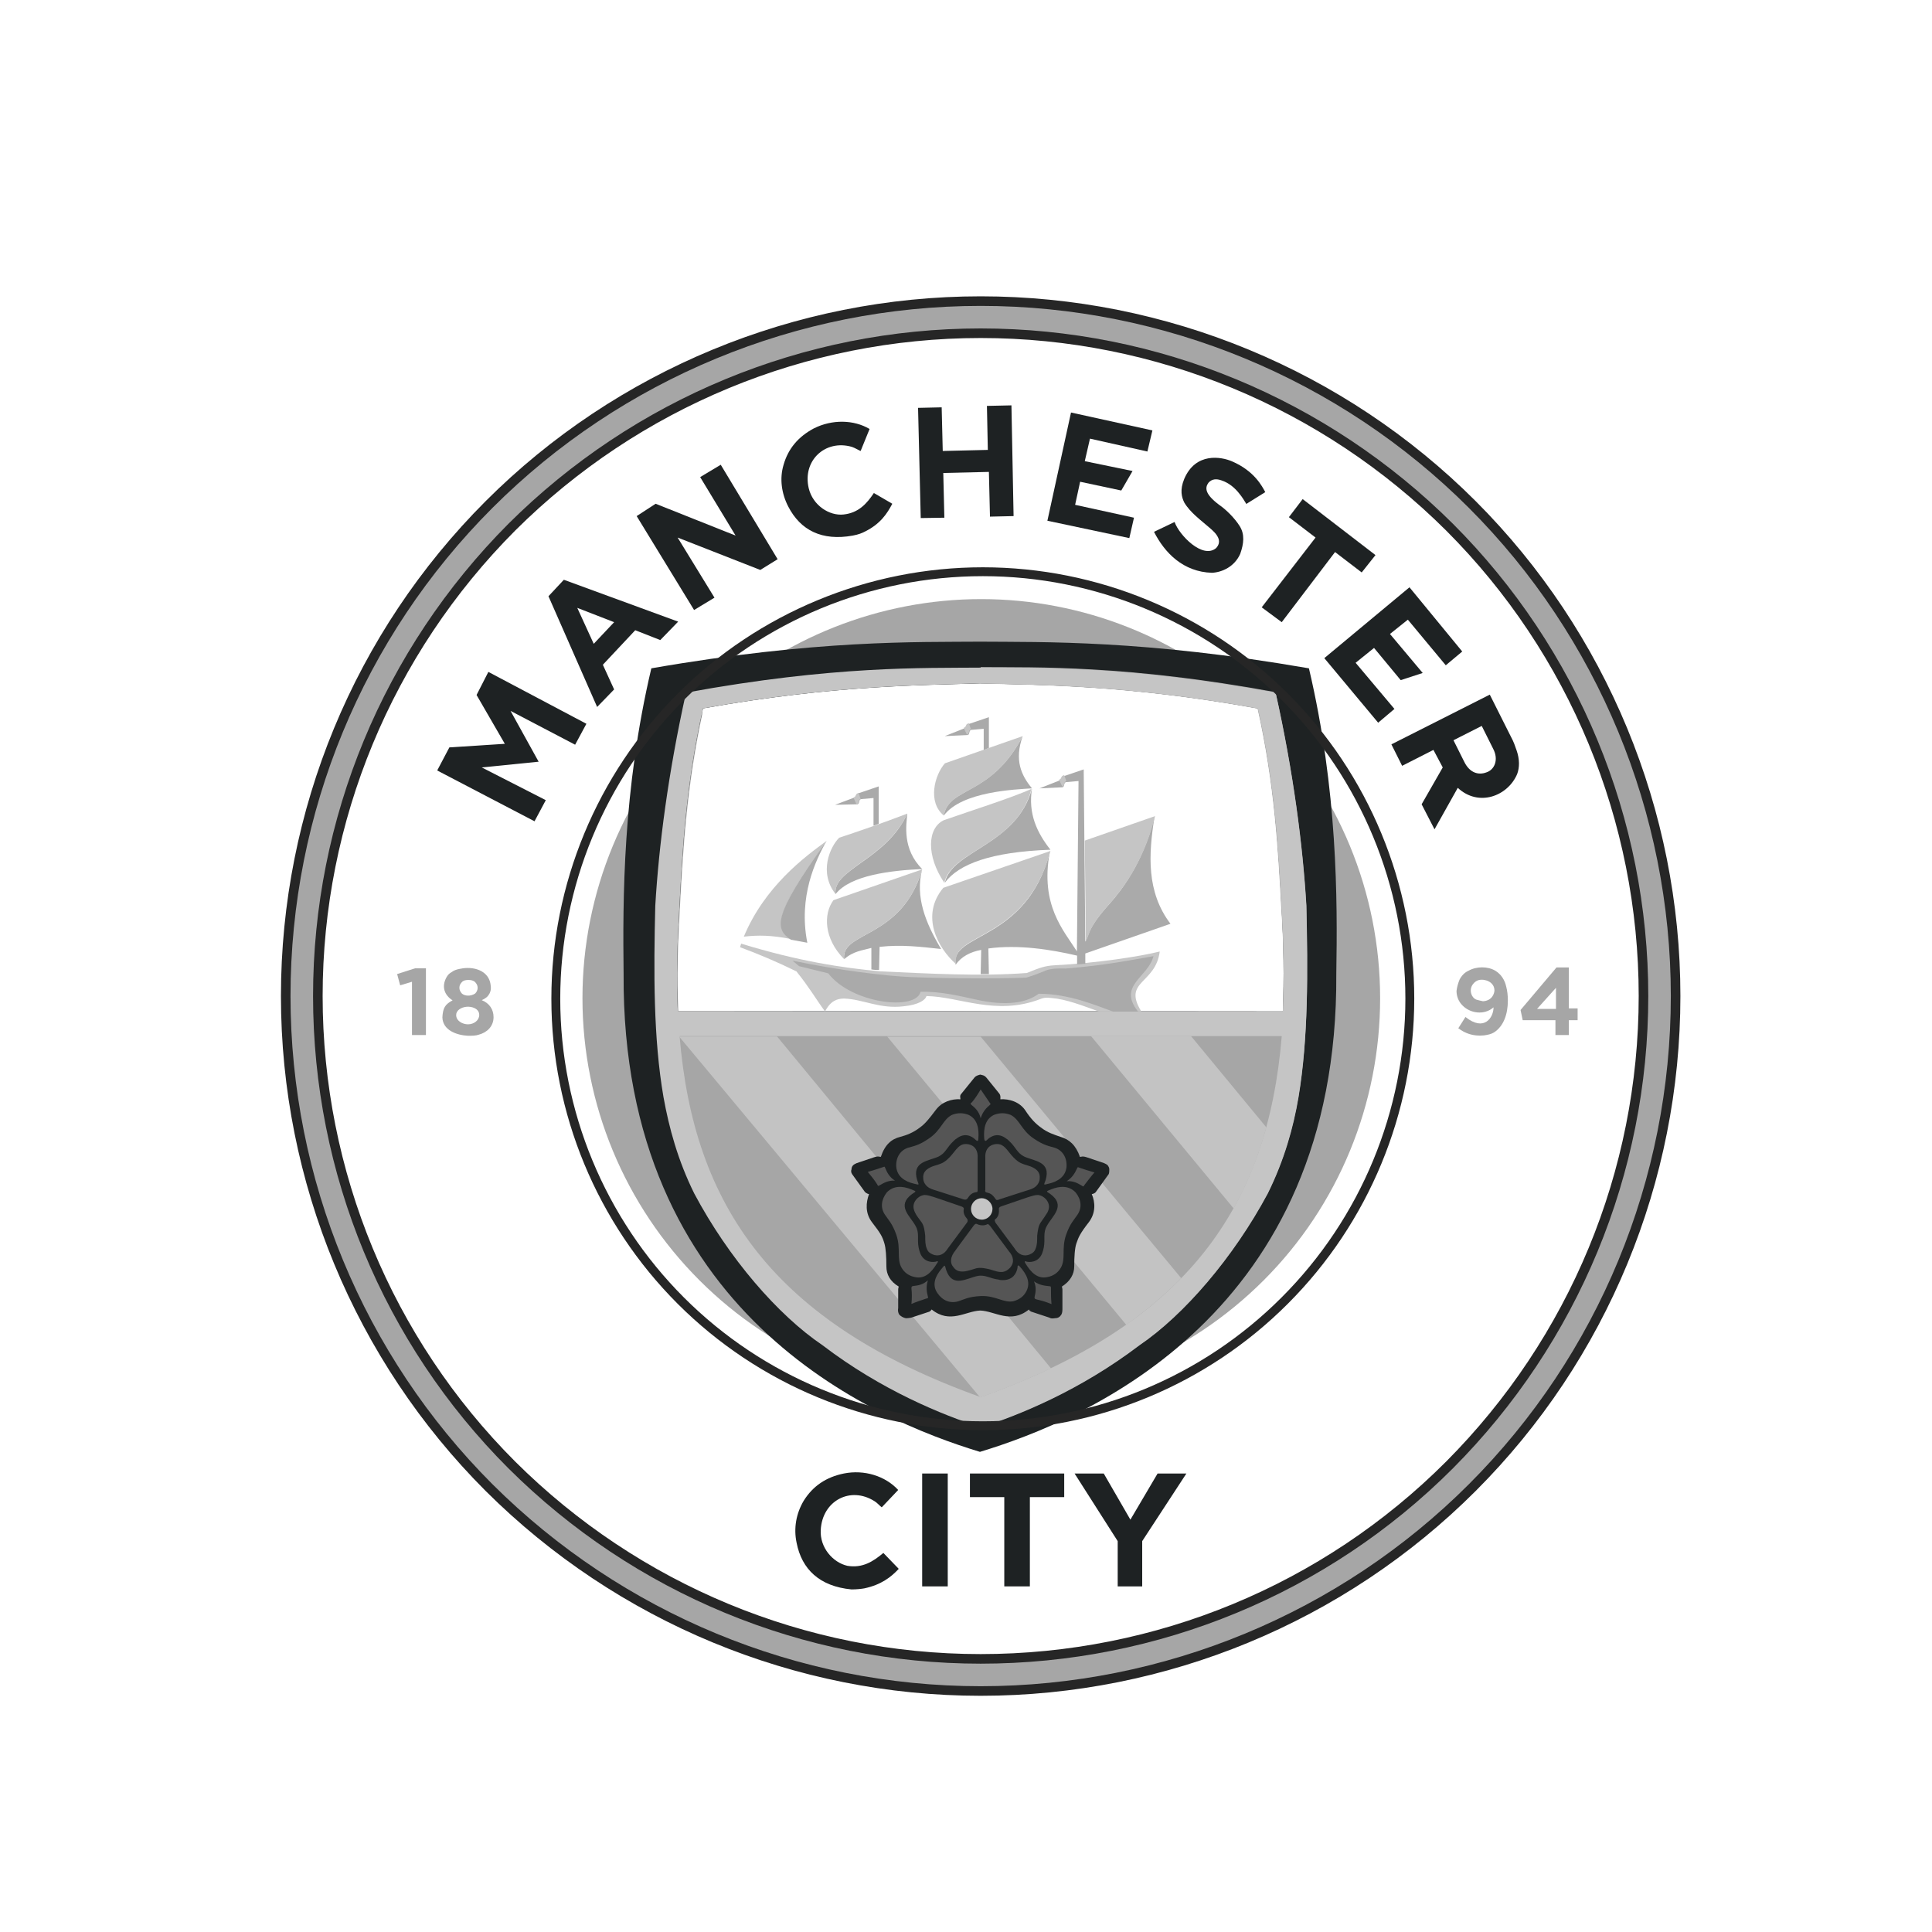 <?xml version="1.0" encoding="utf-8"?>
<!-- Generator: Adobe Illustrator 28.1.0, SVG Export Plug-In . SVG Version: 6.00 Build 0)  -->
<svg version="1.1" id="Layer_1" xmlns="http://www.w3.org/2000/svg" xmlns:xlink="http://www.w3.org/1999/xlink" x="0px" y="0px"
	 viewBox="0 0 1080 1080" style="enable-background:new 0 0 1080 1080;" xml:space="preserve">
<style type="text/css">
	.st0{fill:#A6A6A6;}
	.st1{fill-rule:evenodd;clip-rule:evenodd;fill:#1E2223;}
	.st2{fill-rule:evenodd;clip-rule:evenodd;fill:#ABABAB;}
	.st3{fill-rule:evenodd;clip-rule:evenodd;fill:#C5C5C5;}
	.st4{fill-rule:evenodd;clip-rule:evenodd;fill:#A6A6A6;}
	.st5{fill-rule:evenodd;clip-rule:evenodd;fill:#C3C3C3;}
	.st6{clip-path:url(#SVGID_00000178901489342818902990000008518254034835840387_);}
	.st7{fill:none;stroke:#4D4D4D;stroke-width:4.46;}
	.st8{fill:#262626;}
	.st9{clip-path:url(#SVGID_00000060736375383414721640000002612841254550922165_);}
	.st10{fill:none;stroke:#262626;stroke-width:10.71;}
	.st11{fill:none;stroke:#262626;stroke-width:4.96;}
	.st12{fill:#1E2223;}
	.st13{fill-rule:evenodd;clip-rule:evenodd;fill:#C6C6C6;}
	.st14{fill-rule:evenodd;clip-rule:evenodd;fill:#AAAAAA;}
	.st15{fill-rule:evenodd;clip-rule:evenodd;fill:#555555;}
	.st16{fill:#C5C5C5;}
</style>
<g>
	<path class="st0" d="M548.2,381.9c31.2,0.9,80.5,0.6,153.1,13.7c-41.3-38.9-96-60.7-152.8-60.7c-56.7,0-111.4,21.7-152.7,60.5
		C468,382.8,517,383,548.2,381.9z"/>
	<path class="st0" d="M706.2,400.3c-0.8-0.8-1.7-1.6-2.5-2.4c9.1,41.6,11.1,78,12.8,109c1.4,20.6,1.7,39.8,0.9,58.5l-338.2-0.3h0
		c-0.9-18.3-0.3-37.5,0.9-58.2c1.7-31.1,3.7-67.2,12.6-108.2c-0.6,0.5-1.1,1.1-1.7,1.6c-41.8,41.9-65.4,98.6-65.4,157.7
		s23.5,115.8,65.4,157.7c41.8,41.8,98.6,65.4,157.7,65.4s115.8-23.5,157.7-65.4S771.5,617,771.5,558v0
		C771.5,498.9,748,442.1,706.2,400.3z"/>
</g>
<path class="st1" d="M731.7,373.6c-92.3-16-148.5-14.6-183.8-14.9c-35.3,0.3-91.2-1.2-183.8,14.9v0c-16,67.9-16,129-15.5,170.8
	c-1.2,190,139.6,249.1,199.2,267.2c59.6-18.1,200.4-77.1,199.2-267.2C747.7,502.6,747.7,441.6,731.7,373.6z M717.1,565.4l-338.2-0.3
	h0c-0.9-18.3-0.3-37.5,0.9-58.2c1.7-31.8,3.7-68.8,13.2-110.9c73.7-13.2,123.5-12.9,155.1-14c31.5,0.9,81.4,0.6,155.1,14
	c9.5,42.4,11.5,79.4,13.2,110.9C717.6,527.5,717.9,546.7,717.1,565.4z"/>
<path class="st2" d="M730.2,506.1c-2-33.8-7.2-74.2-17.2-119.2c-82.8-15.2-133-13.8-164.8-14v9.2c31.5,0.9,81.3,0.6,154.8,14
	c9.5,42.4,11.5,79.4,13.2,110.9c1.4,20.6,1.7,39.8,0.9,58.5l-168.8-0.1l0,232.3c21.5-6.9,55.3-20.6,88.6-45.9
	c24.9-16.9,52.5-49,71.7-84.8c9.2-18.6,14.3-36.7,17.2-53.9C731.4,580,731.1,542.8,730.2,506.1z"/>
<path class="st3" d="M730.3,506.4c-2-33.8-7.2-74.2-17.2-119.2c-82.8-15.2-133-13.8-164.8-14c-31.8,0.3-82-1.2-164.8,14h0
	c-10,45-15.2,85.4-17.2,119.2c-0.9,36.7-1.1,74,4.6,106.9c3.1,17.2,8,35.3,17.2,53.9c19.2,36.1,46.7,67.9,71.7,84.8
	c33,25.2,67.1,39,88.6,45.9c21.5-6.9,55.3-20.6,88.6-45.9c24.9-16.9,52.5-49,71.7-84.8c9.2-18.6,14.3-36.7,17.2-53.9
	C731.4,580.3,731.1,543,730.3,506.4z M717.1,565.4l-338.2-0.3h0c-0.9-18.3-0.3-37.5,0.9-58.2c1.7-31.8,3.7-68.8,13.2-110.9
	c73.7-13.2,123.5-12.9,155.1-14c31.5,0.9,81.4,0.6,155.1,14c9.5,42.4,11.5,79.4,13.2,110.9C717.6,527.5,717.9,546.7,717.1,565.4z"/>
<path class="st4" d="M716.5,579.2C708.7,674,664.3,739.7,548.2,781C432.1,739.4,387.7,674,379.9,579.2H716.5L716.5,579.2z"/>
<path class="st5" d="M660.3,714.5c-8.9,9.2-19.2,17.8-30.7,26.1L496,579.5h52.2L660.3,714.5z M707.9,630.2
	c-4.3,16-10.3,31.2-18.3,45.3l-79.7-96.3h55.9L707.9,630.2L707.9,630.2z M587.5,764.9c-12,5.7-25.2,11.2-39.6,16.3L379.6,579.4h54.8
	L587.5,764.9L587.5,764.9z"/>
<g>
	<defs>
		<rect id="SVGID_1_" x="146.9" y="155.5" width="802.6" height="802.6"/>
	</defs>
	<clipPath id="SVGID_00000021815706907680923880000009431220917246847916_">
		<use xlink:href="#SVGID_1_"  style="overflow:visible;"/>
	</clipPath>
	<g style="clip-path:url(#SVGID_00000021815706907680923880000009431220917246847916_);">
		<path class="st7" d="M927.7,556.8c0,100.6-40.1,197.2-111.2,268.3S648.8,936.3,548.2,936.3S351,896.2,279.9,825.1
			S168.7,657.4,168.7,556.8s40.1-197.2,111.2-268.3s167.7-111.2,268.3-111.2s197.2,40.1,268.3,111.2S927.7,456.2,927.7,556.8
			L927.7,556.8z"/>
	</g>
</g>
<path class="st8" d="M548.2,171c-102.3,0-200.7,40.7-272.9,112.9c-72.5,72.5-112.9,170.6-112.9,272.9s40.7,200.7,112.9,272.9
	c72.5,72.2,170.6,112.9,272.9,112.9s200.7-40.7,272.9-112.9C893.6,757.2,934,659.1,934,556.8s-40.7-200.7-112.9-272.9
	C748.9,211.7,650.5,171,548.2,171L548.2,171L548.2,171z M548.2,183.6c98.9,0,193.8,39.3,264,109.2c69.9,69.9,109.2,164.8,109.2,264
	s-39.3,193.8-109.2,264C742.3,890.8,647.4,930,548.2,930s-193.8-39.3-264-109.2C214.3,750.9,175,656,175,556.8s39.3-193.8,109.2-264
	C354.4,222.9,449.3,183.6,548.2,183.6L548.2,183.6L548.2,183.6z"/>
<g>
	<defs>
		<rect id="SVGID_00000006681421874132180130000016196916694961757863_" x="146.9" y="155.5" width="802.6" height="802.6"/>
	</defs>
	<clipPath id="SVGID_00000119814884916157957320000010078666319897273016_">
		<use xlink:href="#SVGID_00000006681421874132180130000016196916694961757863_"  style="overflow:visible;"/>
	</clipPath>
	<g style="clip-path:url(#SVGID_00000119814884916157957320000010078666319897273016_);">
		<path class="st10" d="M548.2,171c-102.3,0-200.7,40.7-272.9,112.9c-72.5,72.5-112.9,170.6-112.9,272.9s40.7,200.7,112.9,272.9
			c72.5,72.2,170.6,112.9,272.9,112.9s200.7-40.7,272.9-112.9C893.6,757.2,934,659.1,934,556.8s-40.7-200.7-112.9-272.9
			C748.9,211.7,650.5,171,548.2,171L548.2,171L548.2,171z M548.2,183.6c98.9,0,193.8,39.3,264,109.2
			c69.9,69.9,109.2,164.8,109.2,264s-39.3,193.8-109.2,264C742.3,890.8,647.4,930,548.2,930s-193.8-39.3-264-109.2
			C214.3,750.9,175,656,175,556.8s39.3-193.8,109.2-264C354.4,222.9,449.3,183.6,548.2,183.6L548.2,183.6L548.2,183.6z"/>
	</g>
</g>
<path class="st0" d="M548.2,171c-102.3,0-200.7,40.7-272.9,112.9c-72.5,72.5-112.9,170.6-112.9,272.9s40.7,200.7,112.9,272.9
	c72.5,72.2,170.6,112.9,272.9,112.9s200.7-40.7,272.9-112.9C893.6,757.2,934,659.1,934,556.8s-40.7-200.7-112.9-272.9
	C748.9,211.7,650.5,171,548.2,171L548.2,171L548.2,171z M548.2,183.6c98.9,0,193.8,39.3,264,109.2c69.9,69.9,109.2,164.8,109.2,264
	s-39.3,193.8-109.2,264C742.3,890.8,647.4,930,548.2,930s-193.8-39.3-264-109.2C214.3,750.9,175,656,175,556.8s39.3-193.8,109.2-264
	C354.4,222.9,449.3,183.6,548.2,183.6L548.2,183.6L548.2,183.6z"/>
<path class="st11" d="M788.1,558.2c0,63.3-25.2,124.1-69.9,168.8C673.5,771.8,612.7,797,549.4,797s-124.1-25.2-168.8-69.9
	c-44.7-44.7-69.9-105.5-69.9-168.8s25.2-124.1,69.9-168.8c44.7-44.7,105.5-69.9,168.8-69.9s124.1,25.2,168.8,69.9
	C762.9,434.1,788.1,494.9,788.1,558.2L788.1,558.2L788.1,558.2z"/>
<path class="st12" d="M492.9,842.6c-0.9-0.6-2.6-2.6-4-3.4c-13.5-8.6-29.2-0.3-30.1,16c-0.6,10,6.9,18.3,14.9,20.1
	c8.3,1.4,14.3-2.3,20.1-7.2l8.6,8.9c-4.3,4.6-9.8,8.9-19.2,10.9c-1.7,0.3-4.3,0.6-7.2,0.6c-17.8-1.7-27.8-11.2-30.7-26.1
	c-1.7-8-0.3-16.3,4-23.5c5.2-8.3,12.6-13.2,22.4-15.2c11.5-2.3,23.2,1.4,30.4,9.2L492.9,842.6L492.9,842.6z"/>
<rect x="515.5" y="823.7" class="st12" width="14.3" height="63.1"/>
<polygon class="st12" points="594.9,836.9 575.7,836.9 575.7,886.8 561.4,886.8 561.4,836.9 542.2,836.9 542.2,823.7 594.9,823.7 
	"/>
<polygon class="st12" points="663.2,823.7 638.5,861.5 638.5,886.8 624.8,886.8 624.8,861.5 600.7,823.7 617,823.7 631.9,849.5 
	647.1,823.7 "/>
<polygon class="st1" points="305.1,447.3 298.8,459.1 244.4,430.7 251.2,417.8 282.2,415.8 266.4,388.5 273,375.6 327.8,404.6 
	321.5,416.3 285.4,397.4 301.1,425.8 269.3,429 "/>
<path class="st12" d="M379.1,347.5l-10,10.3l-14-5.5L337,371.6l6.3,13.8l-9.5,9.8l-27.2-61.9l8.6-9.2L379.1,347.5L379.1,347.5z
	 M343.3,347.8l-20.6-8l9.2,20.1L343.3,347.8z"/>
<polygon class="st1" points="388,341 355.9,288.5 366.5,281.6 411.2,299.4 391.4,266.7 402.9,259.8 434.7,312.6 425,318.6 
	378.8,300.5 399.4,334.1 "/>
<path class="st12" d="M481.1,252.1c-0.9-0.3-3.1-1.7-4.9-2.3c-14.9-4.3-27.8,7.7-24.1,23.2c2.3,9.5,11.5,15.5,19.5,14.6
	c8.3-0.9,12.9-6,16.9-12l10.3,6c-2.9,5.5-6.6,11.2-15.2,15.5c-1.7,0.9-3.7,1.7-6.9,2.3c-17.2,3.1-29.2-2.9-36.1-16.3
	c-3.7-7.2-4.9-15.5-2.6-23.2c2.6-9.2,8.3-15.8,16.9-20.4c10.3-5.2,22.4-4.9,31.2,0.3L481.1,252.1L481.1,252.1z"/>
<polygon class="st12" points="761.2,320 746.3,308.6 716.5,347.8 705.3,339.5 735.4,300.5 720.5,289.1 728.2,279 768.9,310.3 "/>
<polygon class="st1" points="513.2,228 514.7,289.6 527.9,289.4 527.3,264.4 552.8,263.8 553.4,288.8 566.6,288.5 565.4,226.6 
	551.7,226.9 552.2,251.5 527,252.1 526.4,227.7 "/>
<polygon class="st1" points="598.7,230.6 644.2,240.6 641.4,252.4 609.3,245.2 606.4,257.8 633.1,263.3 626.8,274.2 603.8,269.3 
	601,282.2 633.9,289.4 631.3,300.8 585.5,291.1 "/>
<path class="st1" d="M681.5,282.2c-8-6-8-9.5-6-12.3c2-2.3,4.6-2.3,7.2-1.4c4.3,1.4,7.7,4.3,10.3,7.7c1.4,1.7,2.6,3.7,3.7,5.5
	l10.6-6.6c-1.7-3.1-6-11.8-18.6-17.2c-6-2.6-20.3-5.2-26.7,9.8c-2.6,6.3-1.4,10.3,0,13.2c3.4,5.7,9.2,9.8,14,14
	c2,1.7,4.3,3.7,5.2,6.3c0.6,2,0,3.7-1.4,5.2c-7.5,6.3-20.6-7.2-23.2-14.6l-11.5,5.5c6,11.8,16.3,22.4,32.4,22.9
	c5.7-0.3,12.6-3.4,15.8-10.6c2-5.7,2.6-10.9-0.3-15.5S685.3,284.8,681.5,282.2L681.5,282.2L681.5,282.2z"/>
<polygon class="st1" points="787.9,328.3 817.4,364.2 808.2,371.9 787,346.4 777,354.4 795.3,376.2 783,380.2 768.1,362.2 
	757.8,370.5 779.5,396.3 770.4,404 740.3,367.9 "/>
<path class="st12" d="M834.6,418.4l-6.3-12.6l-15.8,8l6,12c3.2,6.6,8.3,7.5,12.3,6C835.4,430.4,838,424.7,834.6,418.4L834.6,418.4
	L834.6,418.4z M801.9,463.6l-7.2-14l11.8-20.6l-5.2-9.8l-17.5,8.9l-6-12l55-27.8l11.8,23.5c1.7,3.1,2.3,5.2,3.2,7.7
	c1.7,4.9,1.7,9.5,0.3,13.2c-5.2,12.3-21.5,18.6-33.2,7.7L801.9,463.6L801.9,463.6z"/>
<path class="st0" d="M834.9,563.1c-5.2,4.6-13.2,3.4-17.5-1.2c-2-2-3.2-4.9-3.2-8c0.3-2.3,0.9-4.3,1.7-6.3c1.2-2.3,2.9-4,4.9-4.9
	c4.6-2.6,10.9-2.6,15.2,0c3.2,2,5.2,5.2,6,8.9c0.6,2.3,0.9,4.9,0.9,7.7c0,7.5-2.3,14.3-7.7,17.8c-1.4,0.9-3.4,1.4-5.7,1.7
	c-6,0.6-10.6-1.2-14.3-4l4-6.3C829.7,576.9,834.9,568.8,834.9,563.1L834.9,563.1L834.9,563.1z M835.4,553.6c0-3.2-2.6-5.2-5.2-5.7
	c-1.2-0.3-2.6-0.3-3.7,0s-2.3,1.2-2.9,2c-2.9,3.4-0.9,8,1.7,8.9c0.9,0.3,2.3,0.6,3.7,0.9C834.3,559.4,835.4,555.1,835.4,553.6
	L835.4,553.6L835.4,553.6z"/>
<path class="st0" d="M881.9,570.3H877v8.3h-7.5v-8.3h-18.3l-1.2-5.7l20.1-23.8h6.9v22.9h4.9V570.3L881.9,570.3z M869.8,564v-11.8
	L859.2,564H869.8z"/>
<polygon class="st0" points="223.7,550.8 222,544.5 232,541.3 238.1,541.3 238.1,578.6 230.3,578.6 230.3,548.8 "/>
<path class="st0" d="M269.3,559.1c4.3,1.7,6.6,5.2,6.6,9.5c0,5.2-3.7,8.6-8.3,9.8c-1.7,0.6-3.7,0.6-6,0.6c-6-0.3-14.1-2.9-14.3-10.3
	c0.3-5.2,1.4-7.2,5.7-9.5c-4.6-2.9-6.3-7.7-3.4-12.9c0.6-1.2,1.7-2.3,2.9-2.9c1.1-0.9,2.6-1.4,4-1.7c1.4-0.3,3.1-0.6,4.9-0.6
	c6.6,0,12.3,3.2,12.9,9.8c0.3,1.7,0,3.7-1.1,5.2C272.7,557.1,271.3,558.2,269.3,559.1L269.3,559.1L269.3,559.1z M265.6,555.4
	c0.9-0.9,1.4-2,1.4-3.2c0-1.4-0.6-2.3-1.4-3.2c-0.9-0.9-2.3-1.2-3.7-1.2c-1.7,0-2.9,0.3-3.7,1.2s-1.4,1.7-1.4,3.2
	c0,1.2,0.6,2.3,1.4,3.2C259.8,556.8,263,557.1,265.6,555.4L265.6,555.4L265.6,555.4z M267.9,567.4c0-3.7-4.3-4.9-7.2-4.6
	s-5.7,2-5.7,4.6c0,3.4,3.7,5.2,6.6,5.2C265,572.6,267.9,570.3,267.9,567.4L267.9,567.4z"/>
<path class="st13" d="M589.5,539.6c23.5-1.2,47.6-4.9,58.8-7.7c-2.3,18.3-20.9,16.3-10.3,33.5h-23.8c-8.9-3.2-18.3-6.9-26.4-7.5
	c-2.3-0.3-4.3-0.3-6.3,0.6c-24.9,9.5-45-1.4-63.6-1.7c-0.6,2.3-4.6,4.9-12.6,5.7c-13.5,1.7-22.9-4-33.5-4.3c-3.7,0-7.5,1.2-10.6,7.2
	c-5.5-7.5-8.6-13.2-16-22.4c-11.2-5.5-21.5-9.8-31.5-13.5l0.6-2c32.1,9.8,56.2,13.5,78,15.5c26.7,1.2,55.6,2.9,81.7,0.9
	C581.2,541,584,539.9,589.5,539.6L589.5,539.6L589.5,539.6z"/>
<path class="st14" d="M644.8,534.5c-2.9,11.8-20.3,16.3-8.6,31h-14c-8.9-3.2-24.4-10-41.6-10c-6.3,4.9-17.8,7.2-35.3,3.2
	c-8-1.7-19.2-4.6-30.7-4.3c-2.6,10.9-38.7,6.6-51.6-10.3l-16.3-4L443,537c26.1,5.5,52.5,8.6,66.2,9.2c24.7,0.9,47.9,0.9,64.5,0.3
	c5.5-1.7,6.6-2.3,9.5-3.4c4-2,8.6-1.7,12.6-1.7C618.5,539.6,633.1,536.5,644.8,534.5L644.8,534.5L644.8,534.5z"/>
<path class="st14" d="M534.2,539.3c3.2-4.6,8.3-7.2,14.3-8.3l-0.3,13.5h4.6l-0.3-14.3c16.9-2.3,35,0.6,49.6,4v4.9
	c1.7,0,3.2-0.3,4.6-0.3V533l47.6-16.6c-13.5-17.8-12.3-38.7-8.9-59.9c-2.6,10.6-8.9,30.4-24.9,48.4c-12.9,14.3-11.5,17.5-13.8,21.5
	l-0.9-96.3l-10.9,3.7c-2.3,0.6-0.9,1.7-2.9,2.6l-10.9,4.3l12.6-0.6c1.7,0,0.6-2.6,2.3-2.9l6.9-0.6l-0.9,95.2
	c-7.5-11.8-20.6-25.8-15.2-55.3C573.7,526.7,531,521.3,534.2,539.3L534.2,539.3L534.2,539.3z M515.5,486
	c-11.5,39.3-45.6,34.4-43.6,50.2c5.2-4.6,10.3-4.9,15.2-6.3v12c1.4,0.3,2.9,0.3,4.3,0.3l0.3-12.9c12.3-1.4,23.2,0,34.4,1.2
	C517.3,515.8,511.5,501.2,515.5,486L515.5,486L515.5,486z"/>
<path class="st3" d="M645.7,456.2c-2.6,10.6-8.9,30.4-24.9,48.4c-12.9,14.3-11.5,17.5-13.8,21.5l-0.6-56.2L645.7,456.2z
	 M527.3,496.3l59.9-20.6c-13.5,51-56.2,45.3-52.7,63.3C524.1,529.9,514.4,511.8,527.3,496.3L527.3,496.3L527.3,496.3z M465.9,503.2
	l49.6-17.2c-11.5,39.3-45.6,34.4-43.6,50.2C460.5,524.7,460.2,510.9,465.9,503.2L465.9,503.2L465.9,503.2z"/>
<path class="st14" d="M552.8,418.1v-17.2l-10.9,3.7c-2.3,0.6-0.9,1.7-2.9,2.6l-10.9,4.3l12.6-0.6c1.7,0,0.6-2.6,2.3-2.9l6.9-0.6v12
	L552.8,418.1L552.8,418.1z"/>
<path class="st14" d="M491.2,460.5v-20.9l-10.9,3.7c-2.3,0.6-0.9,1.7-2.9,2.6l-10.6,4l12.3-0.3c1.7,0,0.6-2.6,2.3-2.9l6.9-0.6v15.5
	L491.2,460.5L491.2,460.5z"/>
<path class="st3" d="M540.5,410.6c1.7,0,0.6-2.6,2.3-2.9l-1.2-3.4c-2.3,0.6-0.9,1.7-2.9,2.6L540.5,410.6L540.5,410.6z"/>
<path class="st3" d="M571.7,411.5c-17.5,33.8-41.3,28.1-44.1,44.4c-9.2-7.5-5.2-22.6,0.6-29.2L571.7,411.5z"/>
<path class="st14" d="M576.9,440.7c-6-7.2-10-15.8-5.2-29.2c-17.5,33.8-41.3,28.1-44.1,44.4C537.6,442.4,567.7,441.3,576.9,440.7
	L576.9,440.7z"/>
<path class="st3" d="M527.9,493.5c-10.3-15.2-9.5-30.7-0.3-35c16.3-5.7,37.3-12.3,49-17.5C568.6,472.5,531.6,475.4,527.9,493.5
	L527.9,493.5L527.9,493.5z"/>
<path class="st14" d="M576.9,440.7c-8.3,31.8-45,34.7-48.7,52.7c7.7-10.3,25.5-17.2,59-18.4C579.8,465.6,574.6,455,576.9,440.7
	L576.9,440.7L576.9,440.7z"/>
<path class="st3" d="M507.2,454.8c-14.3,5.5-27,9.8-38.1,13.5c-5.2,5.2-11.5,19.5-2,31.5C465.4,485.7,495.2,480.6,507.2,454.8
	L507.2,454.8L507.2,454.8z"/>
<path class="st14" d="M467.1,499.8c-1.7-14,28.4-19.2,40.1-45c-0.6,6.3-2.9,19.8,8.3,31C498,486.6,475.4,489.2,467.1,499.8
	L467.1,499.8L467.1,499.8z"/>
<path class="st3" d="M478.8,449.6c1.7,0,0.6-2.6,2.3-2.9l-1.1-3.4c-2.3,0.6-0.9,1.7-2.9,2.6L478.8,449.6L478.8,449.6z"/>
<path class="st3" d="M462.2,470c-12.3,8.9-34.7,25.5-46.4,53.6c7.7-0.9,15.5-0.9,26.7,1.4C433.5,519,431.8,512.1,462.2,470
	L462.2,470L462.2,470z"/>
<path class="st14" d="M451.3,527l-9.2-1.7c-8.9-6-10.6-12.9,19.8-55C455.9,481.1,446.2,501.2,451.3,527L451.3,527z"/>
<path class="st3" d="M593.8,439.6c1.7,0,0.6-2.6,2.3-2.9l-1.2-3.4c-2.3,0.6-0.9,1.7-2.9,2.6L593.8,439.6L593.8,439.6z"/>
<path class="st1" d="M551.4,602.4l7.2,8.9c0.9,1.2,0.6,2.3,0.6,3.2c4.9-0.3,10.6,1.4,13.8,6c3.4,5.2,6,7.7,8.9,9.8
	c3.7,2.9,7.5,4,10.9,5.2c4.9,1.4,8.6,4.6,10.9,11.2c0.9,0,1.4-0.6,4,0.3l9.5,3.2c0.6,0.3,1.4,0.6,2,1.2c0.6,0.9,0.9,1.4,0.9,2.3
	s0,1.7-0.3,2.6l-7.2,10c-0.6,0.9-2,1.2-2.3,1.2c2,4.6,2.3,10.6-1.7,15.8c-4.9,6.3-5.7,8.3-6.9,11.8c-0.9,2.6-1.2,7.5-1.2,12.9
	c0,4.3-2.3,8.3-6.9,11.2c0,0.3,0.3,0.9,0.3,1.7v10.3c0,1.4,0,2.6-0.6,3.7c-0.9,1.4-2,2-3.7,2c-1.4,0.3-2.6,0-2.9-0.3l-10.3-3.4
	c-1.2-0.6-1.2-1.2-1.2-1.2c-10.3,8.3-18.9,0.9-27.2,0.6c-8.3,0.3-16.9,7.7-27.2-0.6c0,0-0.3,0.6-1.2,1.2l-10.3,3.4
	c-0.3,0-1.4,0.3-2.9,0.3c-1.4-0.3-2.6-0.9-3.7-2c-0.6-0.9-0.9-2.3-0.6-3.7v-10.3c0-0.9,0.3-1.4,0.3-1.7c-4.9-2.9-6.9-6.9-6.9-11.2
	c0-5.5-0.3-10.3-1.1-12.9c-1.1-3.7-2-5.5-6.9-11.8c-4-5.2-3.4-11.2-1.7-15.8c-0.3,0-1.4-0.3-2.3-1.2l-7.2-10c-0.6-0.9-0.6-2-0.3-2.6
	c0-0.9,0.3-1.7,0.9-2.3s1.4-0.9,2-1.2l9.5-3.2c2.6-0.9,3.1-0.3,4-0.3c2.3-6.9,6-10,10.9-11.2c3.4-0.9,7.2-2.3,10.9-5.2
	c2.9-2,5.2-4.9,8.9-9.8c3.4-4.6,8.9-6.3,13.8-6c0-0.9-0.6-2,0.6-3.2l7.2-8.9c1.2-1.4,2.6-1.4,3.2-1.7
	C549.1,601,550.2,601,551.4,602.4L551.4,602.4L551.4,602.4z"/>
<path class="st15" d="M545.3,637.1c-2.3-2.3-6.3-4-10.6-0.6c-0.6,0.3-1.2,0.9-1.7,1.4c-3.7,3.4-4.3,6.6-8.3,8.6
	c-5.5,2.6-15.2,2.6-12,13.2c1.2,3.2,1.2,2.6-1.7,2c-5.2-1.2-9.5-4-10-9.5c-0.3-5.2,2.3-9.2,6.6-10.6c2.9-0.9,6-1.2,11.7-5.2
	c6.9-4.6,7.7-10.6,12.9-13.2c3.2-1.2,6-1.2,9.2,0c4.9,2.3,6,7.5,5.5,13.5C546.8,638.5,545.9,637.6,545.3,637.1L545.3,637.1
	L545.3,637.1z"/>
<path class="st15" d="M546.5,665.2v-17.8c0.3-4-1.4-6.9-4.9-7.7c-1.4-0.3-3.2-0.3-4.6,0.6c-2,1.2-3.2,3.2-4.9,5.2
	c-1.7,2-3.7,4-6,4.9c-2,0.9-4.3,1.2-6.3,2.3c-2.3,1.2-4,2.9-3.7,6c0,1.7,0.9,3.4,2.3,4.6s3.2,1.7,5.2,2.3l15.2,4.9
	c1.2,0.3,1.7,0,2.3-0.9c1.7-2.6,3.2-2.9,4.6-3.2C546.5,666.6,546.5,665.7,546.5,665.2L546.5,665.2L546.5,665.2z"/>
<path class="st15" d="M551.9,637.1c2.3-2.3,6.3-4,10.6-0.6c0.6,0.3,1.2,0.9,1.7,1.4c3.7,3.4,4.3,6.6,8.3,8.6
	c5.5,2.6,15.2,2.6,12,13.2c-1.2,3.2-1.2,2.6,1.7,2c5.2-1.2,9.5-4,10-9.5c0.3-5.2-2.3-9.2-6.6-10.6c-2.9-0.9-6-1.2-11.8-5.2
	c-6.9-4.6-7.7-10.6-12.9-13.2c-3.2-1.2-6-1.2-9.2,0c-4.9,2.3-6,7.5-5.5,13.5C550.5,638.5,551.4,637.6,551.9,637.1L551.9,637.1
	L551.9,637.1z"/>
<path class="st15" d="M550.8,665.2v-17.8c-0.3-4,1.4-6.9,4.9-7.7c1.4-0.3,3.2-0.3,4.6,0.6c2,1.2,3.2,3.2,4.9,5.2c1.7,2,3.7,4,6,4.9
	c2,0.9,4.3,1.2,6.3,2.3c2.3,1.2,4,2.9,3.7,6c0,1.7-0.9,3.4-2.3,4.6s-3.2,1.7-5.2,2.3l-15.2,4.9c-0.3,0.3-0.9,0.3-1.2,0.3
	s-0.3,0-0.6-0.3c-2.3-3.4-3.4-3.4-5.5-4C550.8,666.3,550.5,665.7,550.8,665.2L550.8,665.2L550.8,665.2z"/>
<path class="st15" d="M574,705.3c3.2,0.6,7.5-0.6,8.9-5.7c0.3-0.6,0.3-1.4,0.6-2.3c0.9-4.9-0.6-8,1.7-12c2.9-5.5,10.9-11.2,2-17.8
	c-2.6-1.7-2.6-1.4,0.3-2.6c4.9-2,10-2.3,13.8,1.7c3.2,4,3.7,8.6,0.9,12.6c-1.7,2.6-4,4.6-6.3,11.2c-2.6,7.7,0,13.2-2.9,18.3
	c-1.7,2.9-4.3,4.6-7.5,5.2c-5.5,1.2-9.2-2.6-12.3-7.7C572.3,704.7,573.4,705,574,705.3L574,705.3L574,705.3z"/>
<path class="st15" d="M556.5,683.5l10.6,14.3c2,3.4,5.2,4.9,8.6,3.4c1.4-0.6,2.6-1.4,3.2-3.2c0.9-2,0.9-4.6,0.9-7.2
	c0.3-2.6,0.6-5.5,2-7.5c1.2-1.7,2.6-3.7,3.7-5.5c1.2-2.3,1.4-4.6-0.6-7.2c-1.2-1.4-2.6-2.3-4.6-2.6c-2,0-3.4,0.6-5.5,1.2l-15.2,5.2
	c-0.9,0.3-1.4,0.9-1.2,1.7c0.3,3.4-1.2,4.9-2.3,5.7C556,682.4,556.2,682.9,556.5,683.5L556.5,683.5L556.5,683.5z"/>
<path class="st15" d="M523,705.3c-3.2,0.6-7.5-0.6-8.9-5.7c-0.3-0.6-0.3-1.4-0.6-2.3c-0.9-4.9,0.6-8-1.7-12
	c-2.9-5.5-10.9-11.2-2-17.8c2.6-1.7,2.6-1.4-0.3-2.6c-4.9-2-10-2.3-13.8,1.7c-3.1,4-3.7,8.6-0.9,12.6c1.7,2.6,4,4.6,6.3,11.2
	c2.6,7.7,0,13.2,2.9,18.3c1.7,2.9,4.3,4.6,7.5,5.2c5.5,1.2,9.2-2.6,12.3-7.7C525,704.7,523.8,705,523,705.3L523,705.3L523,705.3z"/>
<path class="st15" d="M540.5,683.5l-10.6,14.3c-2,3.4-5.2,4.9-8.6,3.4c-1.4-0.6-2.6-1.4-3.2-3.2c-0.9-2-0.9-4.6-0.9-7.2
	c-0.3-2.6-0.6-5.5-2-7.5c-1.2-1.7-2.9-3.7-3.7-5.5c-1.1-2.3-1.4-4.6,0.6-7.2c1.2-1.4,2.6-2.3,4.6-2.6c2,0,3.4,0.6,5.5,1.2l15.2,5.2
	c0.9,0.3,1.2,0.6,1.4,1.2c-0.6,2.6,0.6,4.3,2,6C541,682.4,541,682.9,540.5,683.5L540.5,683.5L540.5,683.5z"/>
<path class="st15" d="M568.8,708.7c-0.6,3.2-2.6,6.9-8.3,6.9c-0.9,0-1.4,0-2.3-0.3c-4.9-0.6-7.5-2.9-11.8-2c-6,1.2-14,6.9-17.5-3.4
	c-0.9-3.2-0.6-2.9-2.6-0.6c-3.4,4-5.5,8.9-2.3,13.5c2.9,4.3,7.2,6,11.8,4.6c2.9-0.9,5.5-2.6,12.6-2.9c8.3-0.3,12.6,4,18.1,2.9
	c3.2-0.9,5.7-2.6,7.2-5.5c2.6-4.9,0.3-9.5-3.7-14C568.8,706.7,568.8,707.9,568.8,708.7L568.8,708.7L568.8,708.7z"/>
<path class="st15" d="M553.4,685.2l10.6,14.3c2.6,2.9,3.2,6.3,0.6,9.2c-1.2,1.2-2.3,2-4,2.3c-2.3,0.3-4.6-0.6-7.2-1.4
	c-2.6-0.6-5.2-1.2-7.7-0.6c-2,0.6-4.3,1.4-6.3,1.7c-2.6,0.3-4.9,0-6.6-2.6c-1.2-1.4-1.4-3.2-0.9-5.2c0.6-2,1.7-3.2,2.9-4.9l9.5-12.9
	c0.6-0.6,0.9-1.2,1.7-0.9c2.9,1.4,5.2,0.6,6.3,0C552.5,684.4,553.1,684.9,553.4,685.2L553.4,685.2L553.4,685.2z"/>
<path class="st16" d="M554.8,675.8c0,3.2-2.6,6-6,6c-3.2,0-6-2.6-6-6c0-3.2,2.6-6,6-6C551.9,669.8,554.8,672.6,554.8,675.8
	L554.8,675.8z"/>
<path class="st15" d="M543,617.6c-0.6-0.6-0.6-0.9,0.3-1.4c1.7-2,3.2-4.3,4.9-7.2c1.7,2.6,3.4,4.9,4.9,7.2c0.6,0.9,0.9,0.9,0.3,1.4
	c-2,1.7-4,3.7-5.2,7.5C547.3,621.3,545.1,619.3,543,617.6L543,617.6z"/>
<path class="st15" d="M602.1,653.1c0.3-0.9,0.6-0.6,1.4-0.3c2.6,0.9,5.2,1.7,8.3,2.6c-2,2.3-3.7,4.6-5.5,6.9
	c-0.6,0.9-0.6,1.2-1.4,0.6c-2.3-1.4-4.9-2.9-8.6-2.6C599.8,658,601,655.4,602.1,653.1L602.1,653.1L602.1,653.1z"/>
<path class="st15" d="M491.7,662.6c-0.9,0.6-0.9,0.3-1.4-0.6c-1.4-2.3-3.1-4.3-5.2-6.9c3.1-0.9,5.7-1.7,8.3-2.6
	c0.9-0.3,1.1-0.6,1.4,0.3c0.9,2.3,2.3,5.2,5.5,7.2C496.6,659.7,493.8,661.4,491.7,662.6L491.7,662.6L491.7,662.6z"/>
<path class="st15" d="M586.6,719c0.9,0,0.9,0.3,0.9,1.4c0,2.6,0,5.5,0.3,8.6c-2.9-1.2-5.7-2-8.3-2.6c-0.9-0.3-1.2-0.3-1.2-1.2
	c0.6-2.6,1.2-5.5-0.3-8.9C581.2,718.5,584,718.7,586.6,719L586.6,719L586.6,719z"/>
<path class="st15" d="M518.7,724.8c0.3,0.9,0,0.9-1.2,1.2c-2.6,0.9-5.2,1.7-8,2.9c0.3-3.2,0.3-6,0-8.6c0-0.9,0-1.2,0.9-1.4
	c2.6-0.3,5.4-0.6,8.3-3.2C517.5,719.4,518.1,722.5,518.7,724.8L518.7,724.8L518.7,724.8z"/>
</svg>
